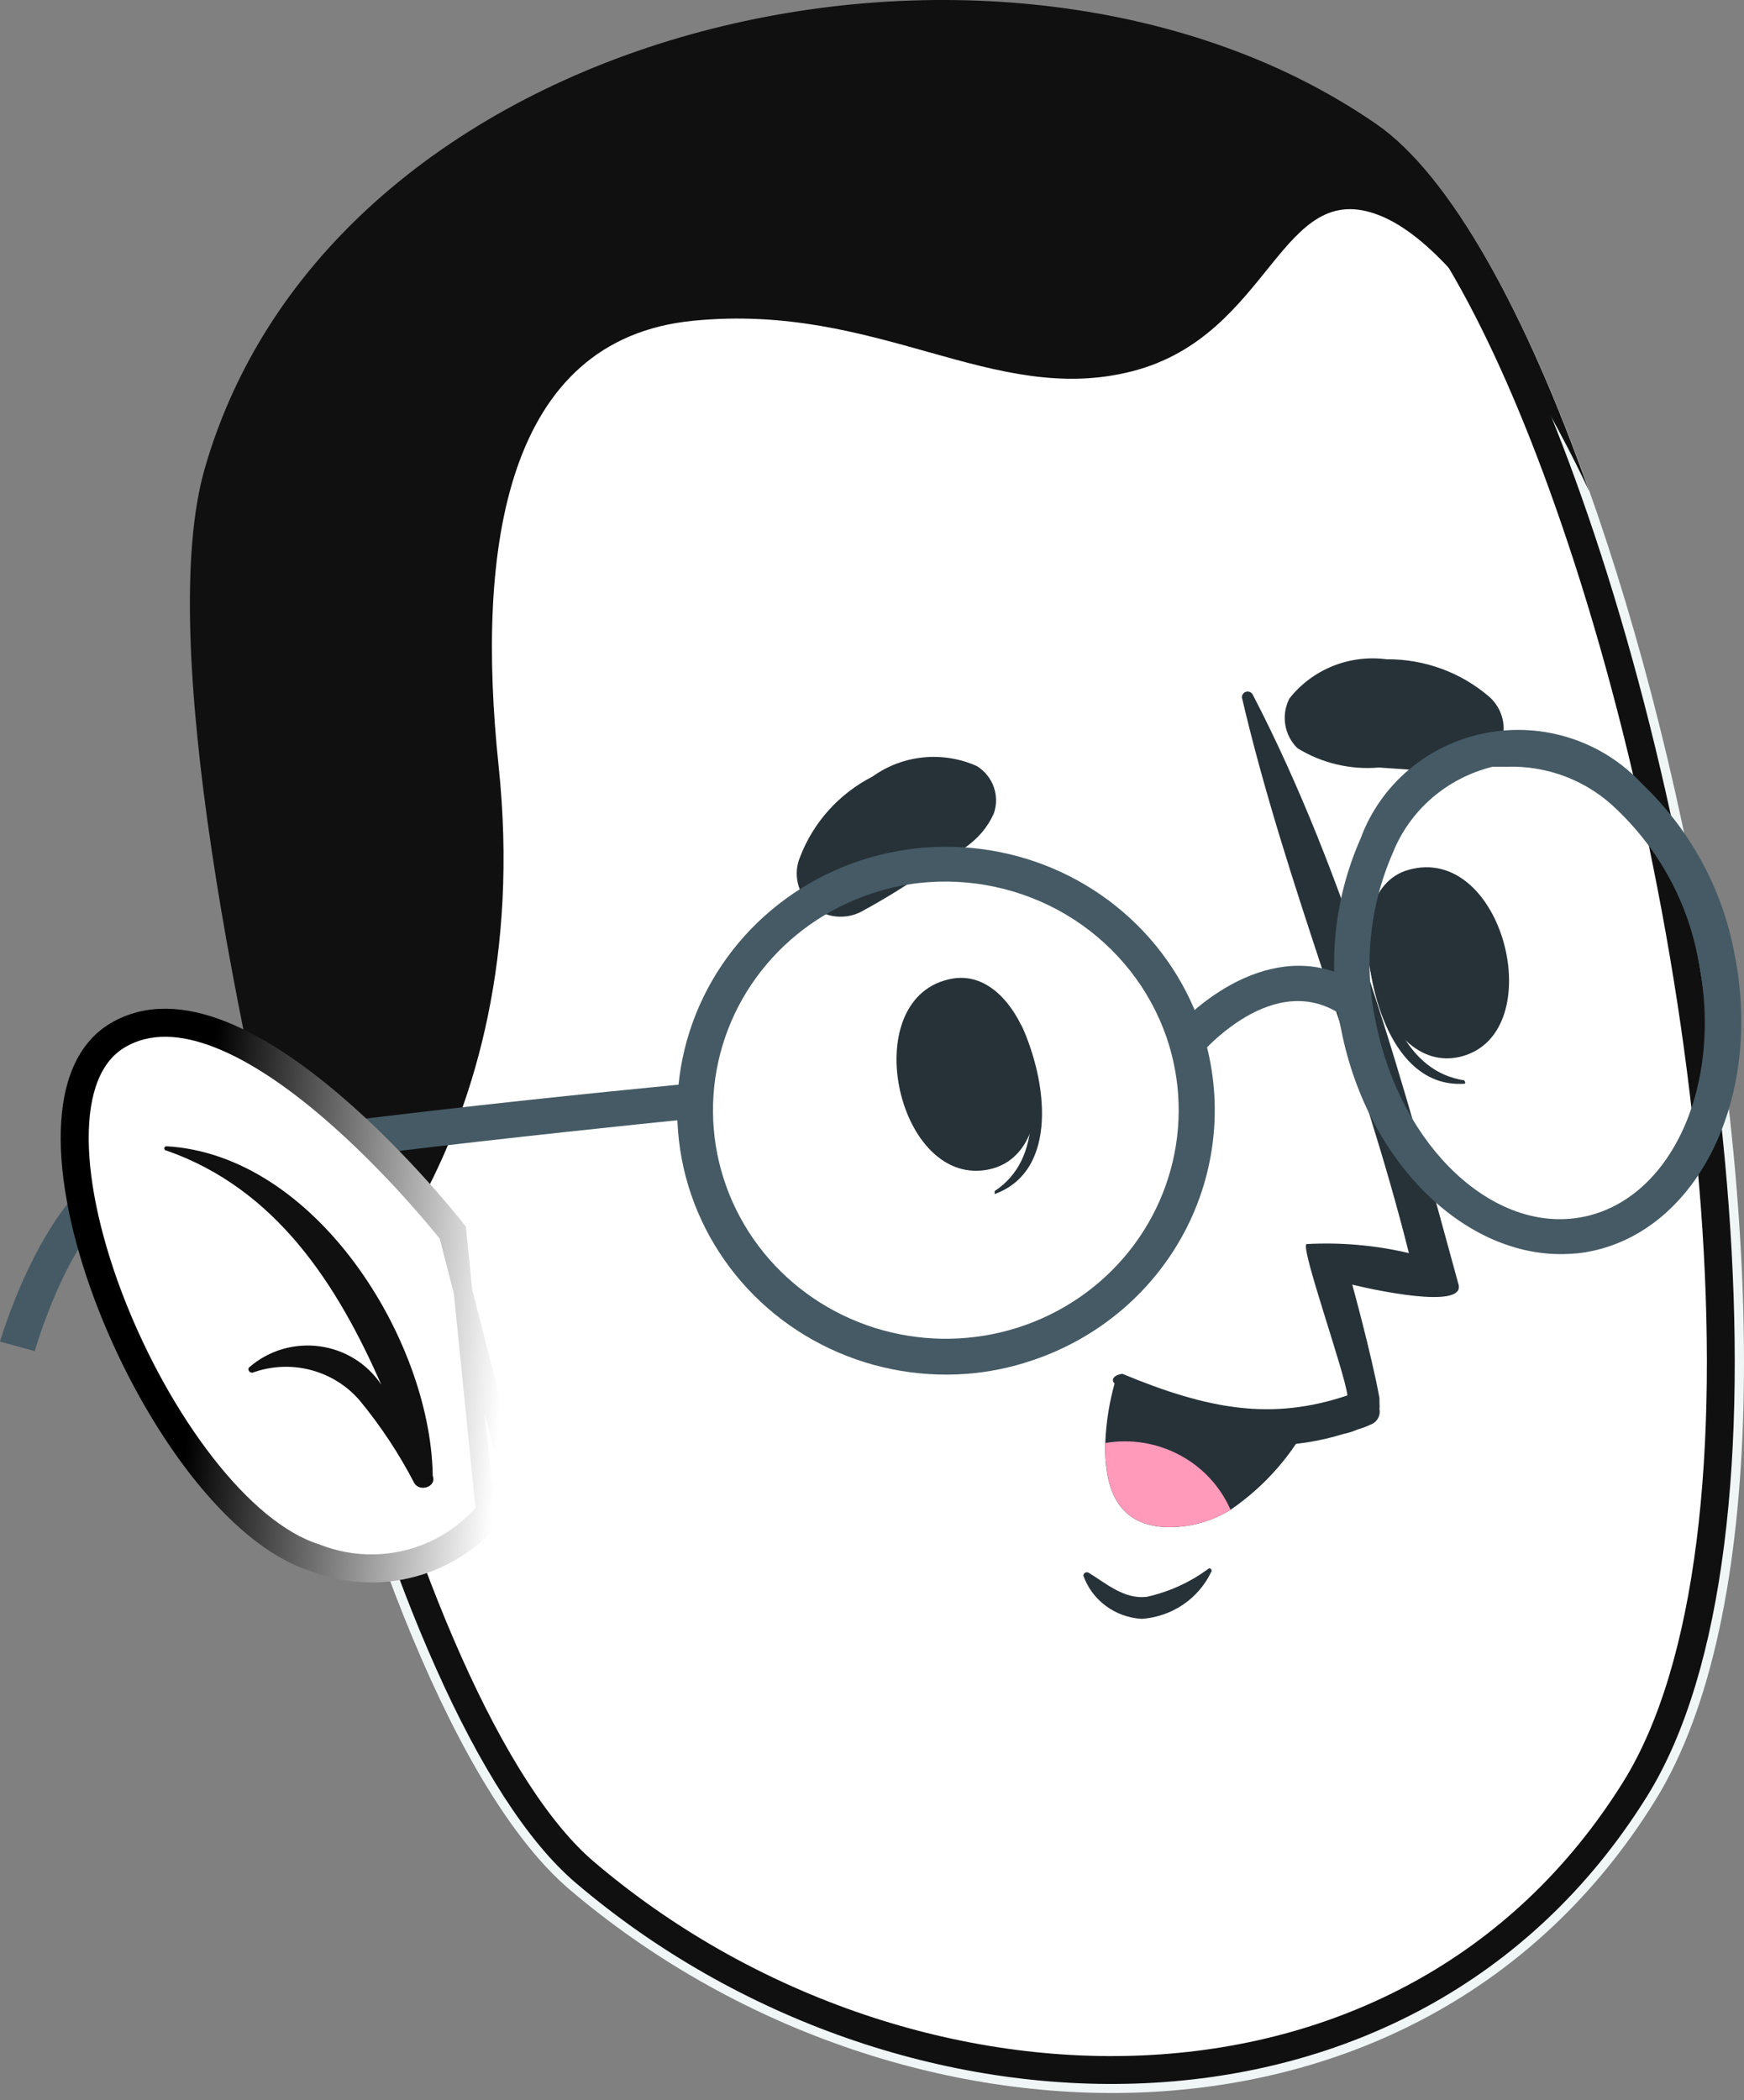 <svg width="49" height="59" viewBox="0 0 49 59" fill="none" xmlns="http://www.w3.org/2000/svg">
<rect x="0" y="0" width="49" height="59" fill="#808080" stroke="none"/>
<path d="M7.023 14.597C4.554 23.187 9.701 47.733 16.009 53.088C25.156 60.866 39.846 61.315 46.499 50.592C52.956 40.197 45.672 8.321 38.661 3.475C28.316 -3.661 10.652 1.912 7.023 14.597Z" fill="#EFF6F5"/>
<path d="M16.436 52.603C20.882 56.389 26.677 58.383 32.15 58.133C37.608 57.884 42.736 55.411 45.943 50.258C47.005 48.55 47.697 46.174 48.055 43.344C48.412 40.522 48.431 37.293 48.18 33.91C47.678 27.143 46.1 19.823 44.045 14.03C43.171 11.558 42.213 9.374 41.224 7.64C40.226 5.891 39.228 4.659 38.3 4.021C33.336 0.603 26.561 0.2 20.548 2.235C14.54 4.268 9.407 8.696 7.662 14.793L7.661 14.796C7.004 17.038 6.89 20.517 7.229 24.549C7.567 28.562 8.347 33.055 9.432 37.289C10.321 40.749 11.406 44.023 12.613 46.722C13.828 49.44 15.135 51.499 16.436 52.603Z" fill="white" stroke="#101010" stroke-width="0.783"/>
<path d="M28.698 28.809C28.698 28.748 28.587 28.918 28.612 28.99C29.069 30.614 29.328 32.553 27.946 33.461C27.946 33.461 27.946 33.57 27.946 33.546C29.773 32.88 29.402 30.311 28.698 28.809Z" fill="#263238"/>
<path d="M26.774 27.49C24.046 27.95 25.157 33.281 27.7 32.869C30.243 32.457 29.07 27.114 26.774 27.49Z" fill="#263238"/>
<path d="M38.424 26.473C38.424 26.4 38.572 26.472 38.584 26.582C38.88 28.253 39.498 30.107 41.14 30.35C41.14 30.35 41.201 30.446 41.14 30.446C39.226 30.568 38.486 28.084 38.424 26.473Z" fill="#263238"/>
<path d="M39.573 24.437C42.239 23.686 43.56 28.98 41.091 29.671C38.623 30.361 37.339 25.067 39.573 24.437Z" fill="#263238"/>
<path d="M24.206 25.608C24.88 25.242 25.531 24.838 26.156 24.396C26.909 23.948 27.551 23.669 27.921 22.858C28.007 22.616 28.007 22.353 27.922 22.112C27.837 21.87 27.671 21.663 27.452 21.525C26.98 21.312 26.459 21.227 25.943 21.278C25.426 21.329 24.933 21.515 24.514 21.816C23.573 22.298 22.848 23.105 22.477 24.081C22.381 24.312 22.359 24.567 22.416 24.811C22.472 25.055 22.604 25.275 22.794 25.442C22.983 25.61 23.22 25.715 23.473 25.745C23.726 25.774 23.981 25.727 24.206 25.608Z" fill="#263238"/>
<path d="M41.029 21.684C40.252 21.684 39.523 21.611 38.745 21.562C37.94 21.632 37.134 21.44 36.45 21.017C36.269 20.837 36.15 20.605 36.111 20.356C36.071 20.106 36.112 19.85 36.227 19.624C36.544 19.221 36.962 18.908 37.441 18.714C37.92 18.52 38.442 18.454 38.956 18.521C40.018 18.512 41.046 18.888 41.844 19.576C42.028 19.739 42.156 19.953 42.214 20.19C42.272 20.426 42.256 20.674 42.168 20.902C42.08 21.129 41.925 21.325 41.721 21.465C41.518 21.604 41.277 21.681 41.029 21.684Z" fill="#263238"/>
<path d="M30.587 44.183C31.081 44.486 31.587 44.934 32.216 44.861C32.837 44.724 33.422 44.46 33.932 44.086C33.942 44.073 33.956 44.065 33.972 44.062C33.989 44.06 34.005 44.064 34.018 44.074C34.031 44.083 34.04 44.098 34.042 44.114C34.045 44.13 34.04 44.146 34.031 44.159C33.855 44.53 33.582 44.848 33.239 45.08C32.896 45.312 32.496 45.45 32.08 45.479C31.715 45.459 31.365 45.333 31.072 45.117C30.78 44.902 30.56 44.606 30.439 44.267C30.438 44.25 30.443 44.233 30.451 44.219C30.46 44.204 30.473 44.192 30.487 44.183C30.503 44.174 30.52 44.17 30.537 44.17C30.555 44.17 30.572 44.174 30.587 44.183Z" fill="#263238"/>
<path d="M31.327 38.875C31.894 39.441 32.573 39.887 33.322 40.185C34.072 40.483 34.876 40.627 35.684 40.608C36.388 40.6 37.087 40.49 37.758 40.281C37.89 40.255 38.018 40.214 38.141 40.159C38.264 40.126 38.384 40.081 38.499 40.026C38.588 39.996 38.663 39.935 38.711 39.855C38.758 39.775 38.775 39.681 38.758 39.59C38.764 39.534 38.764 39.477 38.758 39.42V39.275C38.523 38.003 37.993 36.089 37.993 36.089C38.523 36.222 41.165 36.803 40.98 36.089C39.499 30.649 37.844 24.603 35.191 19.502C35.171 19.472 35.142 19.449 35.108 19.437C35.075 19.425 35.038 19.425 35.003 19.436C34.969 19.447 34.94 19.469 34.92 19.499C34.9 19.529 34.891 19.564 34.894 19.599C36.129 24.881 38.264 29.922 39.585 35.204C38.644 34.983 37.675 34.897 36.709 34.95C36.524 35.034 37.795 38.584 37.857 39.202C35.734 39.917 33.956 39.602 31.536 38.596C31.302 38.621 31.191 38.766 31.327 38.875Z" fill="#263238"/>
<path d="M36.856 39.799C36.334 40.849 35.548 41.749 34.572 42.416C34.023 42.756 33.382 42.925 32.733 42.901C31.313 42.828 31.029 41.689 31.054 40.538C31.077 39.96 31.168 39.387 31.326 38.83C33.018 39.721 34.955 40.06 36.856 39.799Z" fill="#263238"/>
<path d="M34.574 42.416C34.025 42.755 33.384 42.924 32.735 42.9C31.315 42.828 31.031 41.689 31.056 40.538C31.772 40.417 32.509 40.537 33.147 40.878C33.785 41.218 34.288 41.76 34.574 42.416Z" fill="#FF9ABB"/>
<path d="M8.8 37.447C9.072 37.641 15.133 32.201 14.009 21.515C13.355 15.324 14.232 9.533 19.466 9.012C24.699 8.491 27.884 11.435 31.81 10.43C35.735 9.424 35.957 4.929 38.772 6.056C41.587 7.183 44.475 13.422 44.648 13.798C42.883 8.806 40.76 4.917 38.661 3.475C28.316 -3.649 9.393 0.471 5.751 13.168C4.393 17.905 6.615 28.918 8.8 37.447Z" fill="#101010"/>
<path d="M28.995 38.22C30.893 37.589 32.457 36.244 33.346 34.482C34.234 32.719 34.374 30.683 33.735 28.819C33.281 27.505 32.46 26.343 31.366 25.465C30.273 24.586 28.95 24.026 27.548 23.849C26.146 23.672 24.721 23.884 23.436 24.461C22.151 25.039 21.057 25.959 20.278 27.116C19.499 28.274 19.067 29.623 19.03 31.009C18.993 32.397 19.353 33.766 20.07 34.961C20.786 36.157 21.83 37.132 23.083 37.774C24.336 38.417 25.747 38.701 27.156 38.596C27.783 38.548 28.401 38.422 28.995 38.22ZM32.773 29.134C33.187 30.337 33.228 31.632 32.892 32.858C32.556 34.084 31.858 35.184 30.885 36.021C29.912 36.857 28.708 37.391 27.426 37.556C26.143 37.721 24.84 37.51 23.68 36.948C22.52 36.387 21.556 35.501 20.909 34.401C20.262 33.302 19.962 32.039 20.046 30.773C20.13 29.506 20.594 28.292 21.381 27.285C22.168 26.277 23.241 25.521 24.465 25.111C24.983 24.933 25.522 24.823 26.07 24.784C27.52 24.678 28.965 25.048 30.178 25.835C31.391 26.623 32.304 27.783 32.773 29.134Z" fill="#455A64"/>
<path d="M44.661 35.159C47.71 34.565 49.537 30.822 48.735 26.812C48.402 24.989 47.495 23.316 46.142 22.026C45.598 21.435 44.907 20.992 44.136 20.741C43.366 20.489 42.542 20.438 41.746 20.592C40.949 20.745 40.206 21.099 39.59 21.617C38.974 22.137 38.505 22.803 38.23 23.552C37.478 25.25 37.288 27.135 37.686 28.944C38.44 32.748 41.291 35.438 44.179 35.22C44.341 35.212 44.502 35.191 44.661 35.159ZM45.438 22.753C46.636 23.9 47.435 25.387 47.722 27.005C48.426 30.483 46.957 33.705 44.463 34.19C41.97 34.675 39.365 32.227 38.662 28.75C38.308 27.146 38.472 25.473 39.131 23.964C39.367 23.37 39.745 22.841 40.232 22.419C40.72 21.998 41.303 21.697 41.933 21.541H42.316C42.893 21.52 43.469 21.616 44.007 21.825C44.544 22.034 45.032 22.35 45.438 22.753Z" fill="#455A64"/>
<path d="M33.647 29.707L32.857 29.09C33.808 27.939 36.154 26.194 38.351 27.745L37.758 28.556C35.795 27.151 33.734 29.611 33.647 29.707Z" fill="#455A64"/>
<path d="M0.975 37.957L0 37.69C0.136 37.242 1.358 33.329 3.493 32.541C5.629 31.753 19.047 30.469 19.615 30.421L19.714 31.402C15.838 31.79 5.394 32.904 3.851 33.474C2.308 34.043 1.296 36.891 0.975 37.957Z" fill="#455A64"/>
<path d="M13.667 42.803C13.265 43.231 12.779 43.575 12.238 43.814C11.697 44.053 11.113 44.182 10.52 44.193C9.927 44.204 9.337 44.097 8.788 43.879C4.393 42.486 -0.359 31.121 3.233 28.977C6.825 26.832 12.836 34.562 12.836 34.562L13.667 42.803ZM13.667 42.803C14.069 42.375 14.379 41.871 14.577 41.322L13.667 42.803ZM12.563 34.64C12.576 34.656 12.587 34.669 12.596 34.681L14.302 41.308C14.116 41.794 13.835 42.24 13.476 42.623L13.476 42.623C13.098 43.026 12.641 43.349 12.132 43.574L12.132 43.574C11.623 43.798 11.073 43.92 10.515 43.93L10.515 43.93C9.956 43.941 9.402 43.84 8.884 43.635L8.876 43.631L8.867 43.629C7.844 43.304 6.763 42.383 5.768 41.103C4.778 39.831 3.896 38.235 3.259 36.614C2.622 34.99 2.238 33.358 2.23 32.012C2.221 30.655 2.59 29.666 3.367 29.202C4.167 28.725 5.122 28.781 6.152 29.189C7.182 29.597 8.245 30.341 9.211 31.165C10.175 31.987 11.031 32.877 11.646 33.563C11.953 33.906 12.199 34.196 12.369 34.401C12.454 34.504 12.519 34.585 12.563 34.64Z" fill="white" stroke="url(#paint0_linear_1341_4263)" stroke-width="0.525"/>
<path d="M4.677 32.202C4.66 32.202 4.645 32.209 4.633 32.22C4.622 32.231 4.615 32.247 4.615 32.263C4.615 32.279 4.622 32.294 4.633 32.306C4.645 32.317 4.66 32.323 4.677 32.323C7.763 33.402 9.479 36.091 10.713 38.902C10.52 38.61 10.265 38.363 9.965 38.176C9.666 37.99 9.329 37.869 8.977 37.822C8.626 37.775 8.268 37.803 7.929 37.903C7.589 38.004 7.276 38.175 7.01 38.406C6.936 38.466 7.01 38.575 7.096 38.563C7.623 38.372 8.196 38.346 8.738 38.489C9.28 38.632 9.763 38.938 10.121 39.362C10.707 40.076 11.216 40.847 11.639 41.664C11.799 41.931 12.281 41.761 12.157 41.459V41.398C12.071 37.594 8.861 32.445 4.677 32.202Z" fill="#101010"/>
<defs>
<linearGradient id="paint0_linear_1341_4263" x1="5.35" y1="38.584" x2="14.085" y2="39.22" gradientUnits="userSpaceOnUse">
<stop/>
<stop offset="1" stop-color="white"/>
</linearGradient>
</defs>
</svg>
